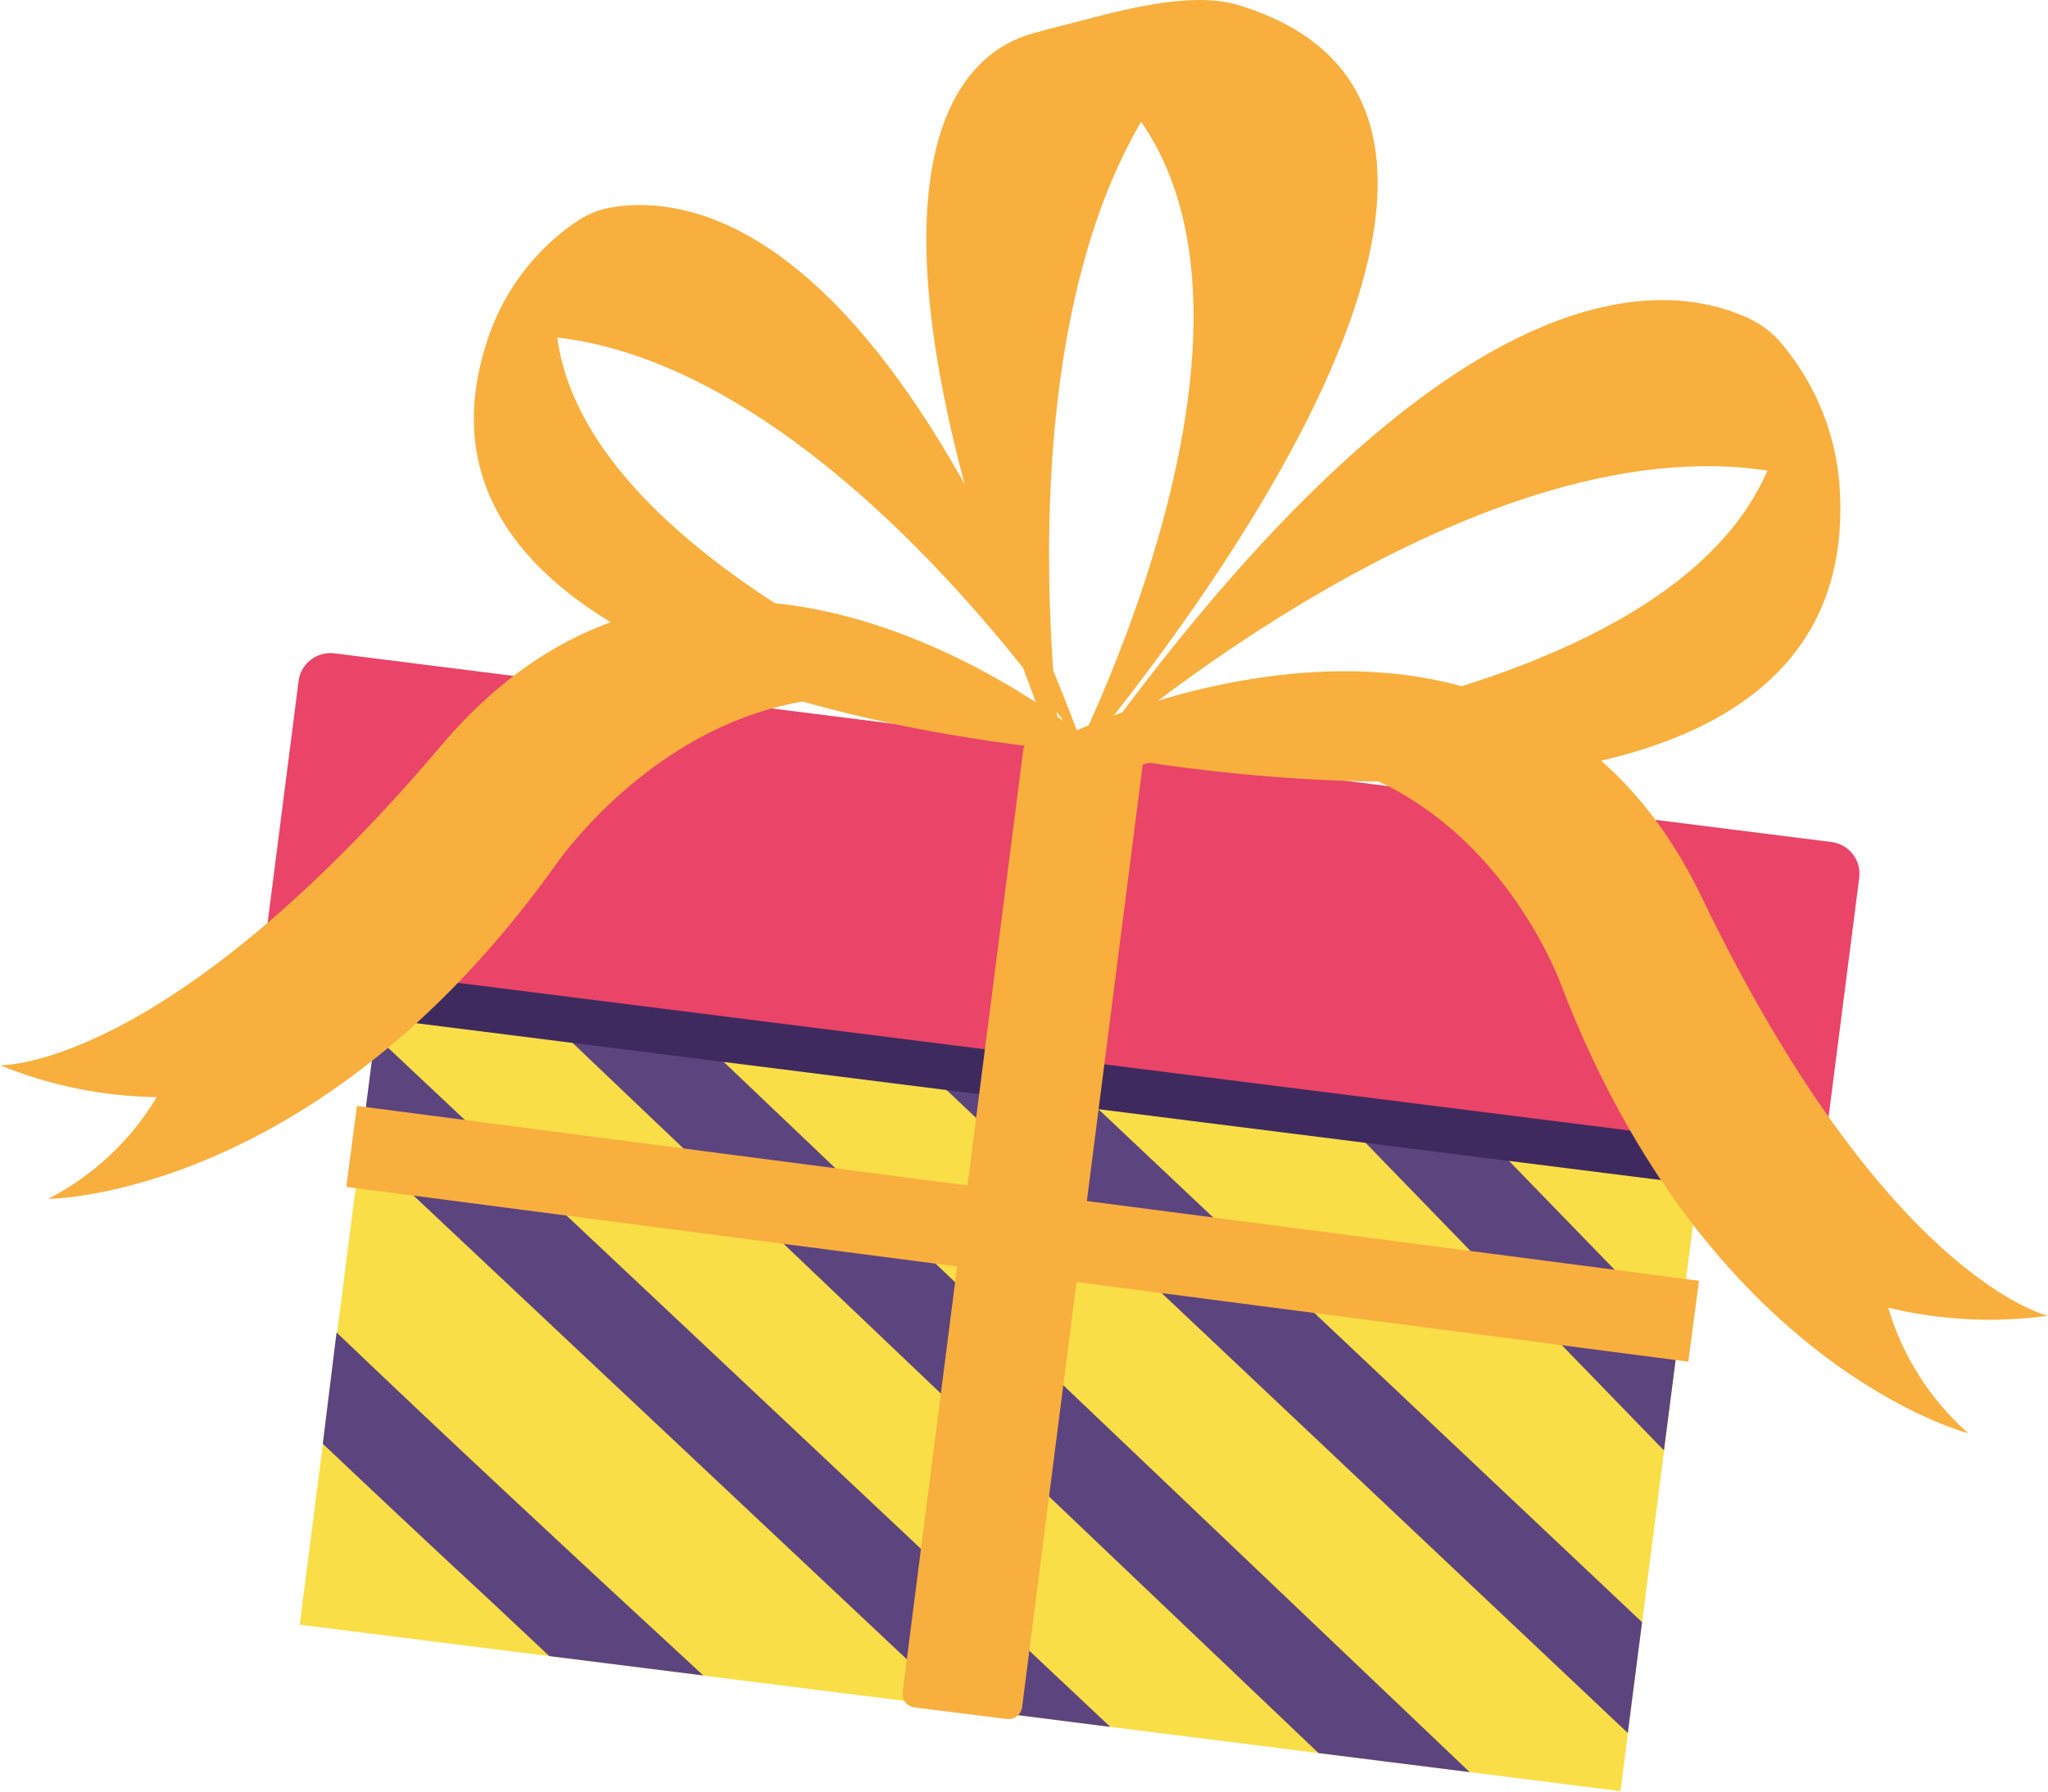 <?xml version="1.0" encoding="UTF-8"?> <svg xmlns="http://www.w3.org/2000/svg" width="673" height="589" viewBox="0 0 673 589" fill="none"> <path d="M131.806 273.838L98.497 534.016L532.509 588.727L565.819 328.55L131.806 273.838Z" fill="#F9DE47"></path> <path d="M106.079 474.552C121.7 489.345 140.29 506.849 162.682 527.595L180.5 544.333L231.104 550.698C188.222 511.151 144.21 470.131 110.593 437.952L106.079 474.552Z" fill="#5C447E"></path> <path d="M118.611 376.716L314.851 561.247L364.861 567.612L123.244 340.352L118.611 376.716Z" fill="#5C447E"></path> <path d="M131.797 273.813L130.015 287.427L433.284 576.217L482.938 582.465L162.919 277.703L131.797 273.813Z" fill="#5C447E"></path> <path d="M539.6 533.194L285.272 293.144L235.381 286.838L534.908 569.617L539.6 533.194Z" fill="#5C447E"></path> <path d="M551.657 439.072L427.463 311.061L380.363 305.108L546.787 476.732L551.657 439.072Z" fill="#5C447E"></path> <path d="M131.796 273.78L123.997 334.703L558.009 389.414L565.809 328.492L131.796 273.78Z" fill="#3E2A5E"></path> <path d="M98.117 223.833L87.78 304.576C87.044 310.324 91.143 315.575 96.935 316.305L588.808 378.31C594.601 379.04 599.893 374.973 600.629 369.225L610.966 288.483C611.702 282.735 607.603 277.484 601.81 276.753L109.937 214.748C104.145 214.018 98.853 218.085 98.117 223.833Z" fill="#EA4468"></path> <path d="M200.457 68.242C230.154 63.055 293.528 77.023 356.546 247.174C356.546 247.174 270.899 115.745 176.758 110.381C176.157 103.591 176.638 96.749 178.184 90.107C179.266 84.67 181.967 79.679 185.938 75.781C189.908 71.883 194.966 69.257 200.457 68.242Z" fill="#F8AF3E"></path> <path d="M188.875 73.192C176.123 82.075 166.422 94.622 161.078 109.144C117.245 230.73 356.367 247.174 356.367 247.174C356.367 247.174 143.497 176.449 188.875 73.192Z" fill="#F8AF3E"></path> <path d="M575.059 104.841C545.361 90.755 474.741 87.16 358.743 247.822C358.743 247.822 487.155 134.428 587.65 155.939C590.292 148.987 591.835 141.671 592.224 134.251C592.679 128.204 591.284 122.161 588.221 116.914C585.158 111.667 580.571 107.459 575.059 104.841Z" fill="#F8AF3E"></path> <path d="M585.809 113.387C596.614 126.368 603.126 142.338 604.459 159.122C614.972 299.45 358.743 247.527 358.743 247.527C358.743 247.527 603.271 234.915 585.809 113.387Z" fill="#F8AF3E"></path> <path d="M339.262 11.014C307.367 19.913 275.71 71.424 349.775 254.835C349.775 254.835 322.513 86.394 394.856 13.902L381.551 0.995C386.065 0.818 365.93 3.529 339.262 11.014Z" fill="#F8AF3E"></path> <path d="M339.262 11.014C349.122 9.481 386.065 -4.663 406.675 1.584C536.809 40.718 349.775 255.012 349.775 255.012C349.775 255.012 451.934 61.758 339.262 11.014Z" fill="#F8AF3E"></path> <path d="M117.309 363.506L113.788 390.113L554.793 447.576L558.314 420.97L117.309 363.506Z" fill="#F8AF3E"></path> <path d="M336.233 246.643L296.617 556.179C296.464 557.341 296.776 558.517 297.487 559.454C298.197 560.391 299.25 561.013 300.418 561.189L330.887 565.019C332.068 565.153 333.253 564.819 334.187 564.091C335.121 563.363 335.728 562.299 335.877 561.13L375.612 250.474C375.694 249.887 375.656 249.29 375.498 248.718C375.341 248.146 375.067 247.613 374.695 247.149C374.323 246.686 373.859 246.303 373.332 246.023C372.806 245.744 372.227 245.574 371.632 245.523L341.044 242.753C339.89 242.653 338.742 243.004 337.844 243.73C336.945 244.456 336.368 245.501 336.233 246.643Z" fill="#F8AF3E"></path> <path d="M360.406 245.347C360.406 245.347 235.678 138.023 145.042 244.993C54.406 351.963 0 350.136 0 350.136C16.353 356.799 33.82 360.357 51.495 360.627C42.987 374.844 30.644 386.419 15.858 394.044C15.858 394.044 103.822 394.044 182.163 284.893C182.163 284.893 249.101 184.701 351.497 252.89L360.406 245.347Z" fill="#F8AF3E"></path> <path d="M350.428 241.633C350.428 241.633 498.321 168.67 559.081 294.676C619.842 420.683 673 432.471 673 432.471C655.486 434.87 637.673 433.971 620.495 429.818C625.187 445.735 634.282 460.028 646.748 471.074C646.748 471.074 561.338 449.327 513.169 324.145C513.169 324.145 475.394 215.701 359.1 256.132L350.428 241.633Z" fill="#F8AF3E"></path> </svg> 